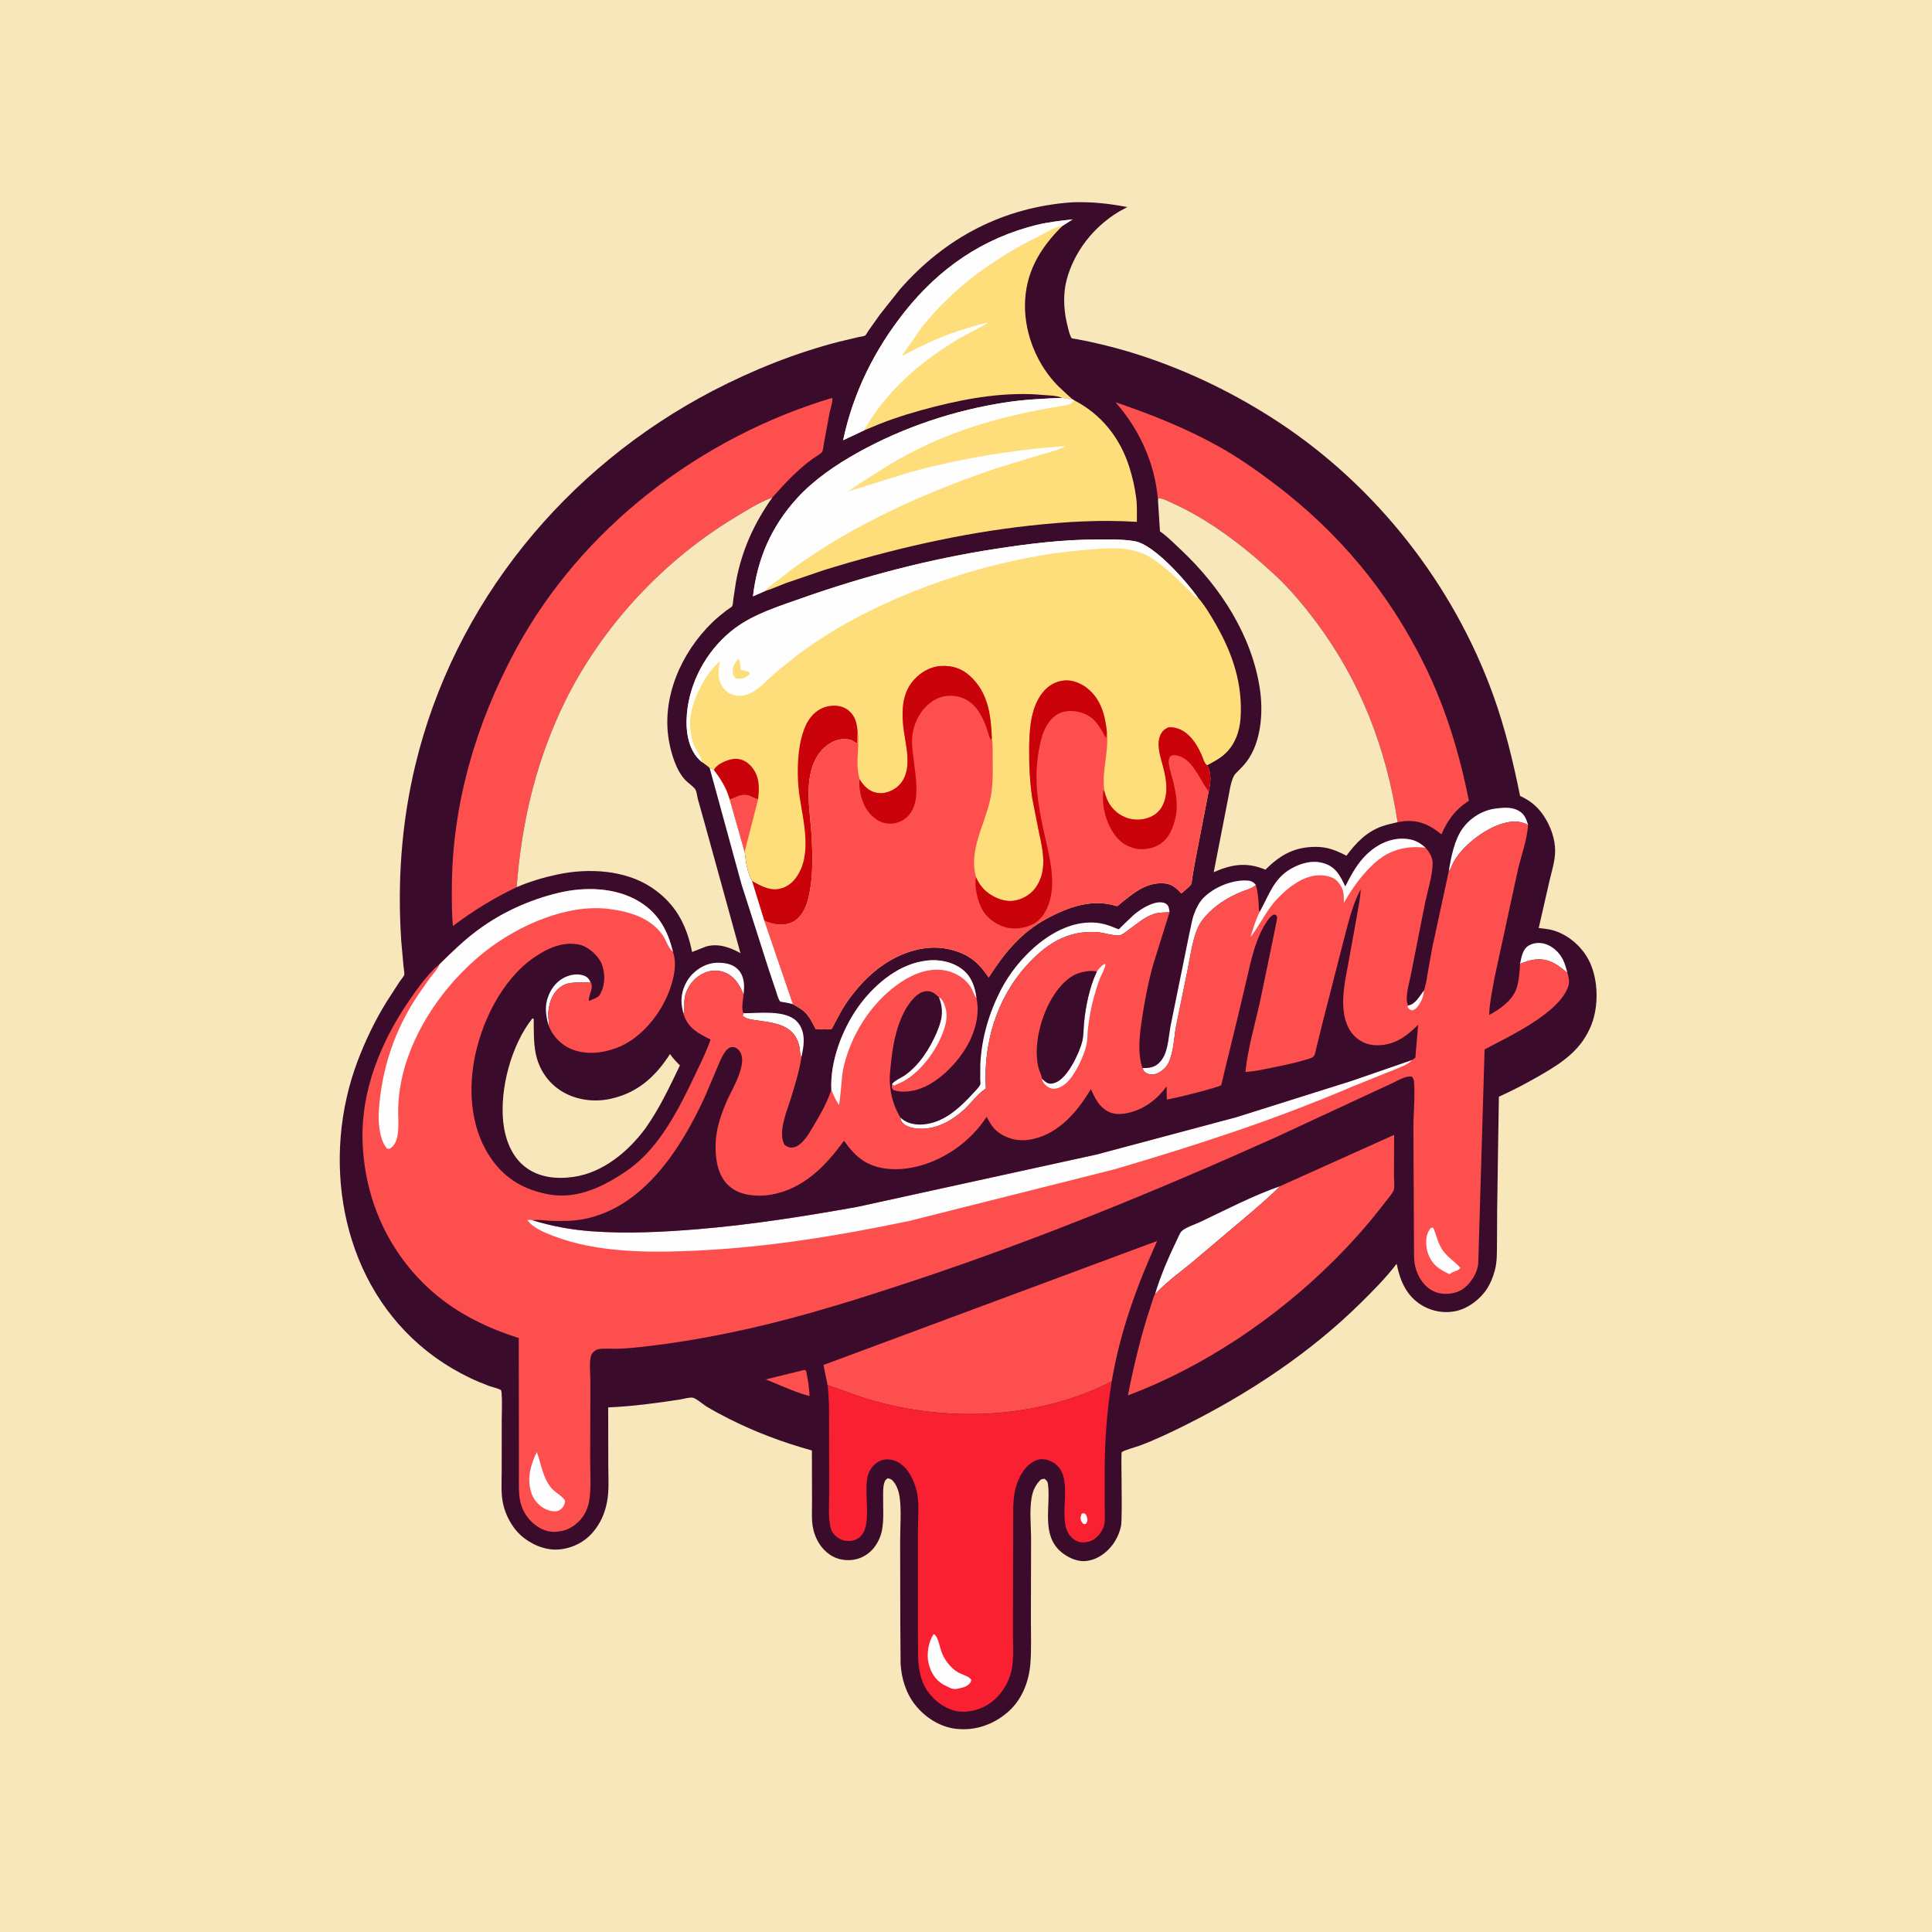<svg version="1.1" xmlns="http://www.w3.org/2000/svg" style="display: block;" viewBox="0 0 2048 2048" width="1024" height="1024">
<path transform="translate(0,0)" fill="rgb(247,231,186)" d="M -0 -0 L 2048 0 L 2048 2048 L -0 2048 L -0 -0 z"/>
<path transform="translate(0,0)" fill="rgb(58,11,43)" d="M 1136.91 214.424 C 1157.01 213.757 1175.36 215.717 1195.05 219.51 L 1186.5 224.109 C 1159.46 240.197 1138.66 266.477 1130.63 296.869 C 1127.06 310.408 1127.47 326.316 1130.37 339.981 C 1131.05 343.205 1134 356.846 1136.13 358.551 C 1136.49 358.835 1139.71 359.215 1140.22 359.312 L 1154.58 362.124 C 1172.87 366.079 1190.99 370.848 1208.78 376.653 C 1260.72 393.6 1310.42 417.847 1356 447.93 C 1459.46 516.219 1540.51 619.806 1582.64 736.247 C 1595.4 771.515 1603.92 807.052 1611.35 843.739 C 1622 848.55 1630.08 855.216 1636.55 864.99 C 1643.65 875.735 1648.6 889.219 1648.51 902.205 C 1648.45 912.584 1644.96 923.416 1642.59 933.456 L 1631.1 983.744 C 1636.72 984.427 1642.54 984.859 1647.94 986.663 C 1664.3 992.126 1678.32 1004.9 1685.5 1020.57 C 1694.2 1039.56 1694.69 1066.41 1687.09 1085.96 C 1676.86 1112.31 1656.88 1125.92 1633.37 1139.5 C 1618.74 1147.95 1604.31 1155.6 1588.89 1162.53 L 1588 1216.93 L 1587.03 1284.5 L 1586.85 1319.76 C 1586.78 1328.59 1586.96 1337.74 1584.65 1346.34 L 1584.18 1348 C 1582.49 1354.04 1580.14 1359.95 1576.82 1365.29 C 1569.7 1376.74 1556.41 1387.09 1543.04 1389.85 C 1529.73 1392.6 1515.73 1389.64 1504.55 1381.92 C 1489.97 1371.87 1483.81 1356.34 1480.51 1339.64 C 1468.79 1354.93 1455.25 1368.57 1441.52 1382.05 C 1387.84 1434.78 1323.36 1477.36 1256.22 1510.85 C 1240.63 1518.63 1224.61 1526.25 1208.31 1532.38 C 1205.42 1533.46 1190.5 1537.63 1189.09 1539.39 C 1187.95 1540.83 1190.13 1608.03 1188.33 1617.46 C 1186.9 1624.93 1183.31 1632.53 1178.6 1638.5 C 1171.57 1647.41 1161.53 1654.05 1149.94 1654.82 C 1141.08 1655.42 1131.06 1650.51 1124.54 1644.87 C 1103.75 1626.9 1113.72 1597.52 1111 1574 C 1110.59 1570.46 1109.84 1569.56 1107.04 1567.5 L 1103.5 1568.25 C 1097.96 1573.52 1095.15 1579.37 1093.69 1586.87 C 1091.08 1600.35 1092.98 1617.74 1092.98 1631.57 L 1092.8 1716.97 C 1092.75 1732.3 1093.46 1748.05 1092.26 1763.32 C 1090.71 1783 1083.1 1802.37 1067.79 1815.37 C 1052.67 1828.21 1033.92 1834.76 1014 1832.67 C 996.825 1830.88 981.075 1820.9 970.407 1807.6 C 960.307 1795 955.543 1779.17 954.664 1763.31 L 954.35 1717.9 L 954.188 1633.09 C 954.151 1618.3 955.707 1601.26 953.62 1586.71 C 952.861 1581.42 950.847 1575.22 947.5 1570.98 C 945.444 1568.37 944.173 1567.56 941 1567.06 C 939.306 1568.32 938.455 1568.79 937.695 1570.85 C 935.849 1575.85 936.204 1581.97 936.158 1587.23 C 936.06 1598.52 937.056 1610.95 934.966 1622 C 933.6 1629.22 930.069 1636.63 925.192 1642.15 C 918.895 1649.27 909.974 1653.54 900.5 1653.8 C 889.839 1654.09 881.039 1650.54 873.614 1642.89 C 867.675 1636.78 863.684 1628.58 861.925 1620.28 C 860.012 1611.25 860.844 1600.72 860.774 1591.49 L 860.645 1537.58 C 830.193 1529.07 800.449 1518.08 772.25 1503.7 C 764.252 1499.63 756.142 1495.4 748.5 1490.69 C 745.166 1488.63 737.82 1482.16 734.151 1481.57 C 731.016 1481.06 724.004 1483.05 720.736 1483.55 C 695.19 1487.45 670.562 1490.8 644.697 1491.9 L 644.819 1553.61 C 644.842 1566.41 645.893 1579.99 643.389 1592.57 C 641.064 1604.25 636.782 1614.11 629.277 1623.31 C 619.984 1634.7 606.204 1641.62 591.5 1642.56 C 577.215 1643.48 561.998 1636.64 551.719 1627.19 C 542.687 1618.88 536.025 1606.28 533.344 1594.38 C 530.867 1583.38 531.808 1571.27 531.809 1560.03 L 531.857 1505.9 C 531.861 1496.27 532.481 1486.15 531.695 1476.58 C 531.678 1476.37 531.347 1473.85 531.194 1473.72 C 528.953 1471.89 521.357 1470.26 518.331 1469.14 C 491.336 1459.17 466.065 1444.25 444.354 1425.35 C 360.007 1351.95 340.631 1226.88 379.013 1125 C 387.288 1103.04 397.627 1081.55 410.01 1061.61 L 423.944 1040.1 C 424.892 1038.7 428.19 1034.9 428.506 1033.4 C 428.946 1031.32 427.932 1026.56 427.734 1024.21 L 425.347 997.551 C 421.159 935.179 425.531 872.872 440.048 812 C 481.183 639.513 599.428 495.559 755.798 414.171 C 798.044 392.183 843.834 373.885 890 362.076 L 910.25 357.277 C 911.94 356.892 915.766 356.58 917 355.747 C 918.034 355.049 919.604 351.999 920.398 350.859 L 932.799 333.373 L 953.926 306.74 C 1002.04 251.704 1064.01 219.417 1136.91 214.424 z"/>
<path transform="translate(0,0)" fill="rgb(254,254,254)" d="M 581.632 1087.28 C 579.048 1078.61 577.456 1069.24 579.845 1060.28 C 582.415 1050.64 588.133 1041.79 597.03 1036.86 C 603.319 1033.37 611.452 1031.67 618.436 1034 C 622.274 1035.27 624.277 1037.48 625.981 1041.02 L 624.864 1041.17 C 611.097 1042.45 599.674 1038.47 589.147 1051.04 C 582.972 1058.42 580.396 1070.19 581.349 1079.66 L 581.733 1082.71 C 581.929 1084.29 581.839 1085.7 581.632 1087.28 z"/>
<path transform="translate(0,0)" fill="rgb(253,79,78)" d="M 851.188 1452.5 C 853.569 1452.15 852.469 1451.93 854.5 1453.11 C 856.433 1462.11 857.694 1470.6 858.21 1479.81 C 848.111 1477.37 838.821 1473.48 829.248 1469.52 L 811.772 1462.2 L 851.188 1452.5 z"/>
<path transform="translate(0,0)" fill="rgb(254,254,254)" d="M 724.388 1073.88 C 723.103 1069.4 722.184 1064.06 722.388 1059.38 C 722.846 1048.89 727.776 1037.92 735.703 1030.91 C 743.619 1023.9 752.769 1019.96 763.468 1020.58 C 771.242 1021.03 778.347 1022.71 783.5 1029.03 C 789.418 1036.3 789.204 1045.57 788.216 1054.31 C 784.189 1044.44 779.315 1035.65 769 1031.17 C 762.065 1028.16 754.501 1028.2 747.5 1030.98 C 738.224 1034.67 731.092 1042.32 727.479 1051.61 C 724.485 1059.31 725.528 1066.01 725.393 1073.93 L 724.388 1073.88 z"/>
<path transform="translate(0,0)" fill="rgb(254,254,254)" d="M 1611.3 1021.78 C 1612.83 1014.73 1613.74 1006.36 1620.55 1002.32 C 1625.77 999.228 1632.27 998.865 1637.98 1000.63 C 1646.02 1003.12 1652.98 1009.65 1656.71 1017.1 C 1658.95 1021.59 1660.23 1026.4 1661.53 1031.22 C 1655.53 1026.57 1650.68 1022.17 1643.47 1019.28 C 1632.32 1014.8 1621.97 1017.26 1611.3 1021.78 z"/>
<path transform="translate(0,0)" fill="rgb(254,254,254)" d="M 787.997 1074.06 C 804.277 1074.16 831.874 1070.19 844.265 1082.33 C 850.174 1088.12 852.092 1095.83 851.969 1103.95 C 851.882 1109.67 850.678 1115.28 849.491 1120.86 C 847.807 1117.59 848.091 1113.59 847.5 1109.97 C 846.827 1105.85 845.194 1102.02 842.969 1098.5 C 834.455 1085.02 816.147 1083.69 801.807 1081.56 C 797.008 1080.85 790.874 1080.29 787.309 1076.74 L 787.997 1074.06 z"/>
<path transform="translate(0,0)" fill="rgb(254,254,254)" d="M 1535.72 923.812 C 1538.09 909.039 1541.62 890.338 1550.5 878.093 C 1558.62 866.898 1571.39 858.96 1585.13 857.129 L 1587 856.899 C 1594.37 855.941 1602.75 855.484 1609.5 859.228 C 1616.15 862.918 1617.63 867.617 1619.84 874.391 C 1610.3 869.411 1601.12 870.336 1591.16 873.5 C 1572.79 879.341 1549.4 897.271 1540.5 914.552 L 1538.28 919.505 C 1537.57 921.153 1536.79 922.385 1535.72 923.812 z"/>
<path transform="translate(0,0)" fill="rgb(254,254,254)" d="M 1211.1 1132.17 L 1215.34 1132.14 C 1223.77 1131.81 1229.31 1127.81 1233.39 1120.49 C 1238.32 1111.68 1239.06 1096.97 1240.96 1087 L 1260.73 989.782 C 1262.44 982.857 1263.37 975.144 1265.88 968.5 C 1268.18 962.427 1271.26 956.214 1275.87 951.592 C 1286.92 940.52 1305.44 932.832 1321.04 933.338 C 1325.82 933.492 1328 934.446 1331.26 937.941 L 1330.48 938.817 C 1327.21 941.773 1320.07 943.679 1315.83 945.413 C 1300.99 951.485 1286.97 960.363 1276.58 972.761 C 1273.45 976.497 1270.98 980.3 1269.15 984.845 C 1263.7 998.376 1261.75 1014.32 1258.8 1028.57 L 1246.48 1088.74 C 1244.34 1100.65 1243.75 1122.47 1235.37 1131.5 C 1231.16 1136.03 1225.45 1139.83 1219 1138.9 C 1216.32 1138.52 1212.92 1136.6 1211.75 1134.02 L 1211.1 1132.17 z"/>
<path transform="translate(0,0)" fill="rgb(254,254,254)" d="M 954.345 1184.61 C 955.944 1186 957.446 1187.25 959.304 1188.29 C 968.704 1193.52 980.267 1192.81 990.27 1189.62 C 1006.77 1184.35 1019.71 1171.8 1031.2 1159.35 C 1033.22 1157.17 1038.16 1152.29 1039.16 1149.56 C 1039.57 1148.43 1039.09 1145.31 1039.07 1143.87 L 1039.21 1127.53 C 1040.65 1100.12 1048.35 1073.99 1060.8 1049.6 C 1078.54 1014.84 1119.69 974.208 1162.16 978.151 C 1167.7 978.665 1172.68 980.055 1177.87 981.962 C 1178.82 982.311 1185.41 985.168 1185.93 985.019 C 1186.53 984.847 1188.26 982.761 1188.85 982.19 L 1201.05 970.5 C 1207.35 964.999 1215.5 959.785 1223.5 957.412 C 1227.27 956.293 1233.18 955.71 1236.5 958.384 C 1239.27 960.611 1239.19 963.683 1239.77 966.902 C 1234.35 967.258 1227.97 967.198 1222.8 968.943 C 1213.19 972.188 1204.89 979.575 1196.78 985.392 C 1194.28 987.187 1189.64 991.185 1186.62 991.502 C 1180.26 992.169 1170.13 988.68 1163.42 988.163 C 1131.28 985.684 1107.85 1001.41 1087.28 1024.5 C 1055.97 1059.63 1042.16 1107.29 1045.09 1153.86 L 1044.05 1154.55 C 1036.56 1159.67 1031.19 1167.14 1024.81 1173.5 C 1010.53 1187.72 990.862 1199.11 969.942 1196.05 C 964.896 1195.31 958.817 1193.41 955.786 1188.98 C 954.846 1187.61 954.596 1186.21 954.345 1184.61 z"/>
<path transform="translate(0,0)" fill="rgb(254,254,254)" d="M 752.296 814.175 C 754.318 814.626 755.12 814.687 756.728 816.072 C 764.539 826.328 770.052 835.045 773.642 847.603 L 789.354 903.007 C 790.896 913.833 791.706 924.281 797.338 933.909 L 810.287 975.929 L 840.616 1064.53 C 836.185 1063.19 831.544 1062.54 826.994 1061.72 C 824.689 1058.39 823.653 1053.76 822.351 1049.93 L 814.994 1028.01 L 785.995 937.286 L 752.296 814.175 z"/>
<path transform="translate(0,0)" fill="rgb(254,254,254)" d="M 1356.76 1257.47 C 1347.79 1266.89 1337.52 1275.37 1327.77 1283.99 L 1262.46 1339.16 C 1250.89 1348.71 1237.87 1357.98 1227.5 1368.77 L 1224.41 1371.89 C 1230.34 1351.65 1239.09 1332.06 1248.19 1313.06 C 1249.24 1310.86 1250.85 1306.82 1252.52 1305.17 C 1256.65 1301.09 1267.19 1297.77 1272.54 1295.22 C 1299.9 1282.21 1328.22 1267.48 1356.76 1257.47 z"/>
<path transform="translate(0,0)" fill="rgb(247,231,186)" d="M 564.379 1079.5 L 565.769 1080.05 C 565.875 1092.01 565.51 1105.35 567.943 1117.06 C 571.276 1133.11 580.413 1147.06 594.217 1156.01 C 609.538 1165.95 629.144 1168.7 646.911 1164.85 C 675.675 1158.61 694.61 1141.58 710.21 1117.33 C 713.342 1121.82 716.903 1125.52 720.74 1129.4 C 709.585 1152.54 698.955 1175.33 683.984 1196.38 C 665.732 1220.95 639.005 1243.16 607.841 1247.58 C 589.945 1250.13 571.002 1248.28 556.366 1236.74 C 542.012 1225.43 535.354 1207.17 533.46 1189.48 C 529.65 1153.91 542.1 1107.52 564.379 1079.5 z"/>
<path transform="translate(0,0)" fill="rgb(254,222,123)" d="M 915.75 456.316 L 893.751 466.663 C 904.441 416.251 926.843 371.08 958.833 330.698 C 995.441 284.487 1041.76 252.456 1099.16 238.378 C 1111.49 235.354 1124.45 234.009 1137.05 232.519 L 1126.2 239.486 C 1102.25 263.152 1086.7 289.259 1086.51 323.755 C 1086.33 355.143 1099.98 387.666 1122.18 409.761 L 1136.74 423.247 C 1132.95 423.178 1129.5 422.504 1125.79 421.735 C 1119.62 419.073 1112.01 419.262 1105.37 418.653 C 1067.45 415.171 1027.96 421.604 991.288 430.931 C 971.428 435.981 951.454 441.852 932.397 449.426 L 915.75 456.316 z"/>
<path transform="translate(0,0)" fill="rgb(254,254,254)" d="M 915.75 456.316 L 893.751 466.663 C 904.441 416.251 926.843 371.08 958.833 330.698 C 995.441 284.487 1041.76 252.456 1099.16 238.378 C 1111.49 235.354 1124.45 234.009 1137.05 232.519 L 1126.2 239.486 C 1117.72 240.422 1108.63 246.733 1100.92 250.551 C 1053.14 274.237 1010.62 304.877 977.205 346.812 L 955.846 377.503 C 979.769 365.014 1001.79 354.403 1027.93 347.088 C 1034.3 345.305 1040.84 342.91 1047.43 342.236 L 1017.49 358.423 C 975.98 383.021 939.817 414.038 915.75 456.316 z"/>
<path transform="translate(0,0)" fill="rgb(253,79,78)" d="M 1356.76 1257.47 L 1477.84 1203.01 L 1477.68 1246.43 C 1477.66 1250.59 1478.52 1257.13 1477.58 1260.96 C 1476.67 1264.67 1471.01 1270.86 1468.58 1274.06 C 1451.62 1296.39 1433.21 1317.11 1413.32 1336.9 C 1352.74 1397.18 1275.66 1449.23 1195.62 1479.18 C 1202.07 1446.52 1209.67 1414.96 1220.19 1383.32 C 1220.74 1381.67 1223.39 1372.59 1224.41 1371.89 L 1227.5 1368.77 C 1237.87 1357.98 1250.89 1348.71 1262.46 1339.16 L 1327.77 1283.99 C 1337.52 1275.37 1347.79 1266.89 1356.76 1257.47 z"/>
<path transform="translate(0,0)" fill="rgb(253,79,78)" d="M 877.242 1468.2 L 872.923 1446.93 L 1226.64 1315.46 C 1204.93 1363.4 1187.2 1412.27 1178.46 1464.35 C 1097.72 1505.7 997.981 1508.45 912.587 1480.84 L 877.242 1468.2 z"/>
<path transform="translate(0,0)" fill="rgb(253,79,78)" d="M 1227.53 530.73 L 1227.39 528.954 C 1224 490.364 1207.83 455.398 1182.55 426.393 C 1220.1 439.212 1257 453.858 1291.75 473.189 C 1312.28 484.613 1331.61 498.208 1350.35 512.343 C 1419.04 564.151 1472.12 627.725 1510.12 705.062 C 1532.74 751.087 1547.1 798.762 1557.12 848.856 L 1555.94 849.6 C 1542.64 858.194 1534.19 870.128 1527.95 884.47 C 1515.97 874.572 1504.26 869.009 1488.25 870.48 L 1481.51 871.539 C 1469.62 793.655 1442.32 722.216 1394.88 659 C 1381.78 641.548 1367.79 624.68 1351.79 609.796 C 1319.94 580.155 1282.45 551.054 1242.62 533.31 C 1238.48 531.466 1232.6 528.021 1228.03 528.18 L 1227.53 530.73 z"/>
<path transform="translate(0,0)" fill="rgb(247,231,186)" d="M 1227.53 530.73 L 1228.03 528.18 C 1232.6 528.021 1238.48 531.466 1242.62 533.31 C 1282.45 551.054 1319.94 580.155 1351.79 609.796 C 1367.79 624.68 1381.78 641.548 1394.88 659 C 1442.32 722.216 1469.62 793.655 1481.51 871.539 C 1475.86 872.908 1469.95 874.114 1464.5 876.111 C 1448.18 882.085 1437.42 893.508 1427.26 907.111 C 1416.85 901.621 1407.23 897.741 1395.21 897.716 C 1372.23 897.669 1357.26 906.106 1341.44 921.888 L 1340.31 921.436 C 1320.73 913.627 1305.44 916.391 1286.62 924.491 L 1301.83 846.441 C 1303.53 839.034 1304.73 824.941 1310.27 819.496 C 1314.27 815.554 1318.27 811.642 1321.64 807.124 C 1336.98 786.566 1339.2 755 1335.55 730.494 C 1327.09 673.73 1293.88 622.521 1252.71 583.644 C 1245.58 576.911 1238.38 569.593 1230.47 563.817 L 1229.62 563.212 L 1227.53 530.73 z"/>
<path transform="translate(0,0)" fill="rgb(254,222,123)" d="M 810.74 626.641 L 798.174 632.089 C 802.931 591.979 817.677 558.059 844.954 528.123 C 862.786 508.552 885.865 492.864 908.892 480.001 C 957.779 452.692 1012.13 434.662 1067.5 426.332 C 1086.84 423.423 1106.28 422.606 1125.79 421.735 C 1129.5 422.504 1132.95 423.178 1136.74 423.247 L 1138.49 424.226 C 1167.3 439.027 1187.05 463.874 1196.93 494.5 C 1200.47 505.497 1202.91 516.308 1204.41 527.751 C 1205.5 536.112 1205.13 544.782 1205.12 553.206 C 1166.67 550.749 1129.65 553.016 1091.46 557.203 C 1017.46 565.313 943.902 582.51 872.847 604.522 L 833.033 618.117 C 825.616 620.91 818.314 624.31 810.74 626.641 z"/>
<path transform="translate(0,0)" fill="rgb(254,254,254)" d="M 810.74 626.641 L 798.174 632.089 C 802.931 591.979 817.677 558.059 844.954 528.123 C 862.786 508.552 885.865 492.864 908.892 480.001 C 957.779 452.692 1012.13 434.662 1067.5 426.332 C 1086.84 423.423 1106.28 422.606 1125.79 421.735 C 1129.5 422.504 1132.95 423.178 1136.74 423.247 L 1138.49 424.226 L 1136.15 427.04 C 1134.54 428.985 1129.48 429.646 1126.93 430.059 C 1069.71 439.329 1015.74 453.42 964.142 480.593 C 941.446 492.546 920.108 506.801 898.797 521.018 L 964.399 500.662 C 1018.43 485.892 1073.75 476.811 1129.59 472.789 C 1122.11 477.347 1111.72 479.408 1103.32 481.937 L 1054.96 496.806 C 978.764 522.7 905.577 555.573 840.171 602.896 L 820.333 618.292 C 817.039 620.994 813.3 623.187 810.74 626.641 z"/>
<path transform="translate(0,0)" fill="rgb(253,79,78)" d="M 547.666 940.445 C 523.416 952.029 501.555 965.447 480.064 981.595 C 478.824 968.447 478.945 955.216 478.966 942.024 C 479.109 853.082 504.509 766.965 546.528 689.024 C 616.222 559.75 742.299 463.683 882.179 421.751 L 882.368 423.256 C 882.358 427.396 880.349 433.009 879.5 437.148 L 873.642 468.36 C 873.237 470.442 872.583 477.566 871.491 479.062 C 869.868 481.286 863.947 484.519 861.407 486.377 C 844.958 498.408 832.291 512.135 818.767 527.257 C 804.534 532.522 790.178 541.714 777.155 549.636 C 698.834 597.281 632.065 670.895 593.799 754.38 C 566.369 814.225 552.703 875.014 547.666 940.445 z"/>
<path transform="translate(0,0)" fill="rgb(249,32,50)" d="M 877.242 1468.2 L 912.587 1480.84 C 997.981 1508.45 1097.72 1505.7 1178.46 1464.35 C 1173.4 1495.41 1171.14 1526.05 1171.02 1557.52 L 1170.99 1595.53 C 1171.01 1601.88 1171.68 1609.25 1170.62 1615.49 C 1169.56 1621.77 1164.92 1628.03 1159.79 1631.62 C 1155.62 1634.54 1148.95 1635.78 1144.03 1634.47 C 1138.42 1632.98 1134.12 1628.83 1131.66 1623.68 C 1121.32 1602.05 1141.49 1559.44 1112 1548.19 C 1107.44 1546.45 1102.02 1546.27 1097.54 1548.31 C 1087.44 1552.91 1081.46 1562.89 1077.96 1573 C 1073.78 1585.12 1074.02 1597.43 1073.98 1610.05 L 1073.91 1648.12 L 1073.75 1730.73 C 1073.69 1744.25 1075.22 1761.17 1071.35 1774.18 C 1066.87 1789.23 1056.71 1802.73 1042.36 1809.61 C 1032.03 1814.56 1018.69 1816.32 1007.85 1812.13 C 994.734 1807.05 983.25 1796.12 978.072 1783 C 972.771 1769.56 973.138 1756.47 973.093 1742.32 L 973.049 1701.02 L 973.072 1620.82 C 973.072 1607.56 974.915 1591.64 971.319 1578.97 C 968.163 1567.85 962.847 1556.48 952.5 1550.29 C 947.364 1547.23 940.586 1546.04 934.824 1547.87 C 928.744 1549.79 924.223 1554.61 921.434 1560.2 C 912.387 1578.35 929.306 1623.92 906.295 1632.39 C 901.33 1634.21 895.196 1633.82 890.489 1631.43 C 886.031 1629.17 882.199 1625.11 880.68 1620.3 L 879.886 1616.5 L 879.657 1615.2 C 877.862 1603.89 879.086 1590.88 879.053 1579.41 L 878.874 1515.67 C 878.82 1499.82 879.21 1483.96 877.242 1468.2 z"/>
<path transform="translate(0,0)" fill="rgb(254,254,254)" d="M 1146.64 1604.5 L 1148.99 1604.05 C 1151.11 1605.18 1151.38 1605.55 1152.15 1608 C 1153.23 1611.47 1152.87 1612.5 1151.01 1615.5 L 1148.64 1615.56 C 1147.73 1614.67 1147.18 1614.24 1146.5 1613.06 C 1144.66 1609.88 1145.57 1607.6 1146.64 1604.5 z"/>
<path transform="translate(0,0)" fill="rgb(254,254,254)" d="M 989.457 1732.5 L 990.489 1732.43 C 994.518 1736.08 995.734 1743.83 997.327 1748.91 C 998.802 1753.62 1001.03 1758.04 1003.95 1762.02 C 1007.15 1766.38 1011.53 1770.61 1016.33 1773.15 C 1020.68 1775.46 1026.25 1776.56 1029.5 1780.39 L 1029.11 1783 C 1027.24 1785.85 1025.55 1786.76 1022.52 1788.23 C 1017.88 1789.5 1012.44 1791.6 1007.81 1789.56 L 1006.5 1788.93 L 1000.02 1785.77 C 991.233 1780.57 986.396 1772.38 984.209 1762.6 C 982.103 1753.19 984.224 1740.62 989.457 1732.5 z"/>
<path transform="translate(0,0)" fill="rgb(247,231,186)" d="M 547.666 940.445 C 552.703 875.014 566.369 814.225 593.799 754.38 C 632.065 670.895 698.834 597.281 777.155 549.636 C 790.178 541.714 804.534 532.522 818.767 527.257 C 799.364 554.783 786.433 583.102 780.238 616.292 L 777.363 635.136 C 777.115 636.953 777.014 640.862 776.215 642.443 C 775.697 643.467 771.202 646.217 770.121 647.049 C 764.87 651.096 759.691 655.288 754.935 659.915 C 722.359 691.601 701.014 739.228 709.086 785.193 C 711.496 798.914 716.782 816.84 726.694 827.154 C 729.289 829.854 735.812 834.266 737.349 837.226 C 738.577 839.591 739.038 844.319 739.753 847 L 748.221 877.273 L 784.909 1010.36 C 773.833 1004.16 761.278 999.74 748.5 1003.33 L 733.625 1009.15 C 727.855 980.158 715.907 957.601 690.742 940.825 C 662.511 922.006 623.685 920.084 591.399 926.887 C 576.623 930.001 561.511 934.411 547.666 940.445 z"/>
<path transform="translate(0,0)" fill="rgb(254,222,123)" d="M 743.867 807.688 C 741.958 806.13 740.156 804.309 738.604 802.395 C 727.383 788.554 726.484 767.754 728.813 750.816 C 733.389 717.541 752.226 685.877 779.185 665.869 C 799.653 650.678 825.952 642.554 849.747 634.149 C 916.816 610.459 985.643 592.557 1056 581.714 C 1091.04 576.313 1126.61 571.979 1162.1 571.899 C 1175.28 571.869 1189.86 571.434 1202.88 573.707 C 1223.62 577.33 1257.58 616.194 1269.93 633.534 C 1277.31 641.959 1283.67 652.762 1289.21 662.483 C 1306.77 693.306 1317.45 725.408 1315.05 761.177 C 1314.05 776.025 1308.73 790.435 1297.22 800.263 C 1291.92 804.788 1285.63 808.04 1279.51 811.287 C 1284.53 819.805 1283.32 829.677 1281.23 838.892 L 1266.38 915.694 L 1263.74 931.288 C 1263.54 932.541 1263.39 936.191 1262.8 937.201 C 1261.18 939.99 1254.78 944.733 1252.25 947.111 C 1246.04 940.357 1241.46 936.464 1231.78 936.262 C 1213.64 935.885 1200.13 947.828 1186.94 958.464 C 1185.78 959.401 1184.8 960.865 1183.34 960.402 C 1158.16 952.423 1133.04 961.291 1110.72 973.163 C 1082.47 988.194 1065.08 1009.74 1047.97 1036.17 C 1036.64 1018.92 1025.01 1010.29 1004.62 1005.96 C 981.517 1001.06 956.794 1009.15 937.606 1021.89 C 921.94 1032.28 908.942 1046.36 898.171 1061.66 C 893.529 1068.26 889.782 1075.37 885.98 1082.46 C 885.521 1083.32 881.945 1090.52 881.478 1090.75 C 879.026 1091.91 867.881 1090.71 864.55 1090.7 C 861.16 1083.88 857.84 1076.98 851.996 1071.88 C 848.559 1068.87 844.441 1066.95 840.616 1064.53 L 810.287 975.929 L 797.338 933.909 C 791.706 924.281 790.896 913.833 789.354 903.007 L 773.642 847.603 C 770.052 835.045 764.539 826.328 756.728 816.072 C 755.12 814.687 754.318 814.626 752.296 814.175 C 749.961 811.749 746.595 809.711 743.867 807.688 z"/>
<path transform="translate(0,0)" fill="rgb(253,79,78)" d="M 773.642 847.603 L 781.392 844.425 C 786.978 842.298 791.101 841.912 796.584 844.479 C 798.482 845.368 800.202 846.308 802.259 846.78 L 803.655 847.074 L 789.354 903.007 L 773.642 847.603 z"/>
<path transform="translate(0,0)" fill="rgb(202,3,10)" d="M 756.728 816.072 C 759.512 810.738 767.109 807.232 772.731 805.514 C 778.7 803.69 784.903 803.976 790.326 807.262 C 797.207 811.431 802.179 819.398 803.629 827.219 C 804.889 834.012 804.469 840.3 803.655 847.074 L 802.259 846.78 C 800.202 846.308 798.482 845.368 796.584 844.479 C 791.101 841.912 786.978 842.298 781.392 844.425 L 773.642 847.603 C 770.052 835.045 764.539 826.328 756.728 816.072 z"/>
<path transform="translate(0,0)" fill="rgb(202,3,10)" d="M 797.338 933.909 C 804.732 938.204 814.464 943.499 823.322 942.601 C 831.91 941.731 838.59 937.358 843.68 930.5 C 861.297 906.762 851.566 870.795 847.563 844.262 C 844.112 821.392 844.093 779.707 859.291 760.437 C 864.929 753.288 872.537 748.81 881.656 748.112 C 888.112 747.619 894.941 749.044 899.899 753.386 C 906.928 759.543 908.404 766.961 909.144 775.843 L 908.71 787.5 C 906.321 787.5 907.574 787.848 905.579 786.346 C 901.367 783.176 894.7 782.983 889.716 784.006 C 880.211 785.958 871.827 792.914 866.699 801.015 C 850.927 825.932 859.126 860.679 860.497 888.406 C 861.431 907.298 861.781 927.368 858.23 946 L 857.892 947.841 C 856.002 957.788 851.822 969.482 843.283 975.565 C 836.942 980.083 829.028 981.075 821.497 979.63 C 817.77 978.915 813.648 977.741 810.287 975.929 L 797.338 933.909 z"/>
<path transform="translate(0,0)" fill="rgb(254,254,254)" d="M 743.867 807.688 C 741.958 806.13 740.156 804.309 738.604 802.395 C 727.383 788.554 726.484 767.754 728.813 750.816 C 733.389 717.541 752.226 685.877 779.185 665.869 C 799.653 650.678 825.952 642.554 849.747 634.149 C 916.816 610.459 985.643 592.557 1056 581.714 C 1091.04 576.313 1126.61 571.979 1162.1 571.899 C 1175.28 571.869 1189.86 571.434 1202.88 573.707 C 1223.62 577.33 1257.58 616.194 1269.93 633.534 L 1268.79 633.282 C 1266.2 632.333 1264.06 629.537 1262.13 627.589 L 1249.06 614.686 C 1238.81 605.299 1227.97 595.123 1215.6 588.668 C 1196.27 578.584 1173.33 581.042 1152.39 582.726 C 1096.25 587.239 1040.56 600.397 987.701 619.625 C 936.926 638.094 888.301 662.021 844.967 694.581 L 820.707 714.215 C 813.273 720.86 806.472 728.79 797.656 733.666 C 790.473 737.64 783.417 738.923 775.562 736.022 L 774.174 735.45 C 768.747 732.933 764.46 726.834 762.693 721.232 C 760.858 715.411 762.07 706.96 763.301 701.076 C 748.455 712.495 734.511 740.578 732.147 758.4 C 730.765 768.821 731.751 779.649 735.5 789.511 C 737.556 794.92 744.113 802.602 743.867 807.688 z"/>
<path transform="translate(0,0)" fill="rgb(254,222,123)" d="M 782.482 698.5 L 783.134 698.883 C 784.778 701.986 784.785 706.467 785.2 709.935 C 788.509 710.757 791.793 711.402 794.813 713.043 L 794.72 714.721 L 789.306 718.605 C 785.481 719.579 783.303 720.09 779.5 718.848 C 777.962 717.081 777.079 715.888 776.789 713.5 C 775.991 706.933 778.793 703.487 782.482 698.5 z"/>
<path transform="translate(0,0)" fill="rgb(253,79,78)" d="M 911.161 825.996 C 912.991 829.064 915.001 831.69 917.568 834.199 C 922.091 838.619 928.112 841.058 934.469 840.795 C 942.076 840.481 950.073 836.257 954.827 830.354 C 968.234 813.709 959.231 788.058 957.406 769 C 955.799 752.209 956.648 734.831 968.175 721.393 C 975.586 712.754 986.271 706.56 997.796 705.989 C 1009.53 705.408 1019.41 708.576 1028.19 716.579 C 1047.44 734.107 1050.38 757.681 1051.37 782.211 C 1052.63 789.433 1052.22 797.123 1052.3 804.463 C 1052.46 819.14 1052.72 833.539 1049.55 847.962 C 1043.58 875.069 1026.7 901.498 1034.61 929.874 C 1037.1 935.556 1040.72 940.95 1045.5 944.964 C 1053.27 951.491 1064.2 956.221 1074.5 954.837 C 1083.44 953.636 1092.36 948.441 1097.67 941.155 C 1110.39 923.673 1105.74 901.982 1101.44 882.653 L 1094.25 846.216 C 1091.72 828.959 1090.87 812.238 1090.97 794.809 C 1091.09 774.734 1092.17 750.878 1105.06 734.395 C 1110.97 726.838 1118.86 722.161 1128.47 721.325 C 1137.08 720.577 1146.44 724.581 1153 729.942 C 1167.26 741.592 1171.62 758.851 1173.35 776.366 C 1175.64 797.264 1167.65 817.129 1170.62 838.272 C 1171.19 841.136 1172.16 843.886 1173.23 846.599 C 1176.76 855.594 1184.01 862.831 1193.01 866.431 C 1201.66 869.894 1211.32 869.736 1219.85 865.87 C 1226.65 862.788 1231.04 857.878 1233.7 850.924 C 1238.69 837.908 1236 824.136 1232.5 811.165 C 1229.89 801.504 1225.9 789.639 1229.83 779.812 C 1231.6 775.368 1234.27 773.054 1238.5 771.04 C 1256.09 769.873 1267.23 785.528 1273.66 800.021 C 1275.26 803.632 1276.37 808.922 1279.51 811.287 C 1284.53 819.805 1283.32 829.677 1281.23 838.892 L 1266.38 915.694 L 1263.74 931.288 C 1263.54 932.541 1263.39 936.191 1262.8 937.201 C 1261.18 939.99 1254.78 944.733 1252.25 947.111 C 1246.04 940.357 1241.46 936.464 1231.78 936.262 C 1213.64 935.885 1200.13 947.828 1186.94 958.464 C 1185.78 959.401 1184.8 960.865 1183.34 960.402 C 1158.16 952.423 1133.04 961.291 1110.72 973.163 C 1082.47 988.194 1065.08 1009.74 1047.97 1036.17 C 1036.64 1018.92 1025.01 1010.29 1004.62 1005.96 C 981.517 1001.06 956.794 1009.15 937.606 1021.89 C 921.94 1032.28 908.942 1046.36 898.171 1061.66 C 893.529 1068.26 889.782 1075.37 885.98 1082.46 C 885.521 1083.32 881.945 1090.52 881.478 1090.75 C 879.026 1091.91 867.881 1090.71 864.55 1090.7 C 861.16 1083.88 857.84 1076.98 851.996 1071.88 C 848.559 1068.87 844.441 1066.95 840.616 1064.53 L 810.287 975.929 C 813.648 977.741 817.77 978.915 821.497 979.63 C 829.028 981.075 836.942 980.083 843.283 975.565 C 851.822 969.482 856.002 957.788 857.892 947.841 L 858.23 946 C 861.781 927.368 861.431 907.298 860.497 888.406 C 859.126 860.679 850.927 825.932 866.699 801.015 C 871.827 792.914 880.211 785.958 889.716 784.006 C 894.7 782.983 901.367 783.176 905.579 786.346 C 907.574 787.848 906.321 787.5 908.71 787.5 L 909.144 775.843 C 911.488 791.581 906.643 807.591 910.577 823.35 L 911.161 825.996 z"/>
<path transform="translate(0,0)" fill="rgb(202,3,10)" d="M 1170.62 838.272 C 1171.19 841.136 1172.16 843.886 1173.23 846.599 C 1176.76 855.594 1184.01 862.831 1193.01 866.431 C 1201.66 869.894 1211.32 869.736 1219.85 865.87 C 1226.65 862.788 1231.04 857.878 1233.7 850.924 C 1238.69 837.908 1236 824.136 1232.5 811.165 C 1229.89 801.504 1225.9 789.639 1229.83 779.812 C 1231.6 775.368 1234.27 773.054 1238.5 771.04 C 1256.09 769.873 1267.23 785.528 1273.66 800.021 C 1275.26 803.632 1276.37 808.922 1279.51 811.287 C 1284.53 819.805 1283.32 829.677 1281.23 838.892 L 1280.01 837.259 C 1271.17 825.278 1263.41 803.025 1246.54 800.682 C 1243.32 800.235 1242.97 800.41 1240.17 802.115 C 1237.92 805.974 1238.94 810.704 1240.02 814.803 C 1244.75 832.723 1250.66 851.47 1245.27 870 C 1242.01 881.212 1238.09 890.157 1227.4 896.11 C 1219.97 900.25 1208.92 901.486 1200.77 898.743 L 1199.5 898.285 L 1198.03 897.781 C 1187.1 893.859 1179.96 884.273 1175.35 874.058 C 1170.6 863.564 1168 849.967 1169.63 838.51 L 1170.62 838.272 z"/>
<path transform="translate(0,0)" fill="rgb(202,3,10)" d="M 911.161 825.996 C 912.991 829.064 915.001 831.69 917.568 834.199 C 922.091 838.619 928.112 841.058 934.469 840.795 C 942.076 840.481 950.073 836.257 954.827 830.354 C 968.234 813.709 959.231 788.058 957.406 769 C 955.799 752.209 956.648 734.831 968.175 721.393 C 975.586 712.754 986.271 706.56 997.796 705.989 C 1009.53 705.408 1019.41 708.576 1028.19 716.579 C 1047.44 734.107 1050.38 757.681 1051.37 782.211 L 1050.47 784.5 C 1048.24 780.969 1047.46 776.431 1046.09 772.488 C 1040.87 757.459 1032.9 742.678 1016.18 738.619 C 1006.56 736.281 997.306 737.601 988.989 742.973 C 977.009 750.71 969.62 764.033 967.353 777.938 C 963.253 803.086 983.772 849.669 959.156 868.06 C 953.351 872.397 945.08 874.153 937.965 872.583 C 929.491 870.712 921.479 863.309 917.431 855.876 C 912.882 847.524 910.05 835.57 911.161 825.996 z"/>
<path transform="translate(0,0)" fill="rgb(202,3,10)" d="M 1034.61 929.874 C 1037.1 935.556 1040.72 940.95 1045.5 944.964 C 1053.27 951.491 1064.2 956.221 1074.5 954.837 C 1083.44 953.636 1092.36 948.441 1097.67 941.155 C 1110.39 923.673 1105.74 901.982 1101.44 882.653 L 1094.25 846.216 C 1091.72 828.959 1090.87 812.238 1090.97 794.809 C 1091.09 774.734 1092.17 750.878 1105.06 734.395 C 1110.97 726.838 1118.86 722.161 1128.47 721.325 C 1137.08 720.577 1146.44 724.581 1153 729.942 C 1167.26 741.592 1171.62 758.851 1173.35 776.366 L 1172.44 782.643 C 1165.68 770.277 1160.54 759.658 1145.92 755.338 C 1138.15 753.042 1129.14 752.855 1121.83 756.709 C 1112.15 761.815 1106.62 773.014 1103.88 783.156 C 1098.97 801.277 1097.63 822.567 1099.61 841.243 C 1100.95 853.935 1103.25 866.505 1105.92 878.978 C 1111.58 905.457 1122.17 938.501 1109.18 964.283 C 1106.15 970.285 1101.75 975.877 1095.81 979.2 C 1087.27 983.967 1074.65 985.783 1065.2 982.769 C 1054.56 979.373 1045.38 972.655 1040.33 962.5 C 1036.21 954.198 1032.5 938.915 1034.61 929.874 z"/>
<path transform="translate(0,0)" fill="rgb(253,79,78)" d="M 1535.72 923.812 C 1536.79 922.385 1537.57 921.153 1538.28 919.505 L 1540.5 914.552 C 1549.4 897.271 1572.79 879.341 1591.16 873.5 C 1601.12 870.336 1610.3 869.411 1619.84 874.391 L 1619.71 876.03 C 1618.38 891.082 1612.82 906.286 1609.27 921 L 1583.93 1037.97 C 1581.82 1050.41 1578.89 1063.22 1578.61 1075.85 C 1589.82 1070.13 1603.18 1060.44 1607.5 1048.02 C 1610.24 1040.18 1610.91 1030.06 1611.3 1021.78 C 1621.97 1017.26 1632.32 1014.8 1643.47 1019.28 C 1650.68 1022.17 1655.53 1026.57 1661.53 1031.22 C 1662.74 1035.04 1663.88 1040.69 1662.71 1044.61 C 1653.97 1073.66 1599.83 1098.5 1573.73 1112.45 L 1567.01 1339 C 1566.34 1348.71 1559.84 1359.22 1552.26 1365.29 C 1545.89 1370.38 1537.17 1372.15 1529.19 1371.37 C 1514.42 1369.92 1504.86 1358.25 1500.77 1344.65 C 1498.59 1337.38 1498.96 1330.46 1498.9 1322.95 L 1498.75 1294.23 L 1498.28 1195.01 C 1498.34 1179.14 1500.12 1162.28 1498.91 1146.56 C 1498.74 1144.33 1498.1 1143.03 1496.71 1141.31 C 1490.46 1140.08 1482.62 1145.07 1477.05 1147.66 L 1351.23 1206.08 C 1227.42 1261.67 1101.07 1313.54 972.27 1356.38 C 913.588 1375.9 854.39 1394.73 794.013 1408.36 C 756.247 1416.88 718.044 1423.62 679.554 1427.83 C 671.014 1428.77 662.345 1429.58 653.751 1429.76 C 647.62 1429.9 640.161 1429.09 634.202 1430.22 C 631.204 1430.79 627.516 1434.07 626.573 1437.03 C 624.27 1444.25 625.908 1457 625.856 1464.88 L 625.611 1546.88 C 625.586 1561.03 626.891 1576.74 624.622 1590.67 C 623.622 1596.81 621.215 1603.07 617.56 1608.11 C 612.206 1615.5 603.687 1621.64 594.528 1623.11 L 593 1623.33 L 588.58 1623.85 C 578.698 1624.16 570.077 1619.59 563.194 1612.86 C 556.819 1606.63 552.763 1598.61 551.149 1589.84 C 549.728 1582.12 550.044 1573.89 550.042 1566.06 L 550.053 1532.6 L 549.892 1418.32 C 513.706 1406.91 480.312 1390.21 452.518 1363.92 C 408.926 1322.68 385.546 1266.94 384.283 1207.23 C 383.198 1155.94 403.249 1106.02 431.394 1064.1 C 440.268 1050.88 449.546 1037.84 460.8 1026.5 L 465.849 1022.25 C 478.682 1009.59 491.254 997.335 505.728 986.518 C 531.37 967.353 561.057 953.907 592.12 946.441 C 619.94 939.755 652.981 940.539 677.975 955.92 C 698.032 968.263 707.991 986.513 713.323 1008.98 C 718.834 1023.41 712.69 1043.87 706.602 1057.27 C 696.462 1079.58 677.175 1101.99 653.759 1110.79 C 638.128 1116.67 619.937 1118.57 604.359 1111.52 C 594.081 1106.87 585.65 1097.8 581.632 1087.28 C 581.839 1085.7 581.929 1084.29 581.733 1082.71 L 581.349 1079.66 C 580.396 1070.19 582.972 1058.42 589.147 1051.04 C 599.674 1038.47 611.097 1042.45 624.864 1041.17 L 625.981 1041.02 L 626.639 1042.11 C 629.341 1048.61 623.241 1055.33 624.437 1061.05 C 626.812 1059.87 633.264 1057.61 634.82 1055.88 C 636.336 1054.19 638.281 1049.4 639.003 1047.18 C 641.722 1038.81 640.786 1026.09 636.25 1018.59 C 631.625 1010.94 622.832 1003.22 613.875 1001.32 C 596.497 997.626 579.66 1005.53 565.763 1015.2 C 531.538 1039.02 509.331 1085.12 502.399 1125.46 C 496.356 1160.63 500.149 1199.19 521.196 1228.93 C 536.244 1250.19 556.266 1261.38 581.57 1266.1 C 612.208 1271.82 641.293 1257.15 665.602 1240.22 C 699.44 1216.64 720.48 1173.92 737.68 1137.55 C 743.253 1125.76 749.042 1114.29 753.218 1101.91 C 740.744 1095.77 729.771 1090.16 724.998 1076.09 C 724.518 1074.68 724.631 1075.07 724.388 1073.88 L 725.393 1073.93 C 725.528 1066.01 724.485 1059.31 727.479 1051.61 C 731.092 1042.32 738.224 1034.67 747.5 1030.98 C 754.501 1028.2 762.065 1028.16 769 1031.17 C 779.315 1035.65 784.189 1044.44 788.216 1054.31 C 787.707 1059.93 785.703 1068.83 787.997 1074.06 L 787.309 1076.74 C 790.874 1080.29 797.008 1080.85 801.807 1081.56 C 816.147 1083.69 834.455 1085.02 842.969 1098.5 C 845.194 1102.02 846.827 1105.85 847.5 1109.97 C 848.091 1113.59 847.807 1117.59 849.491 1120.86 L 849.343 1121.89 C 847.163 1136.28 842.603 1150.22 838.422 1164.12 C 834.28 1177.88 824.346 1199.8 831.524 1213.47 C 834.692 1215.7 836.923 1216.92 840.987 1216.32 C 848.146 1215.26 855.221 1205.5 858.639 1199.74 C 867.006 1185.63 876.333 1170.78 881.247 1154.99 C 879.864 1125.53 892.413 1092.07 909.203 1068.14 C 924.863 1045.81 949.961 1023.7 977.648 1019 L 979.5 1018.71 L 982.594 1018.21 C 995.737 1016.59 1010.52 1019.75 1020.88 1028.19 C 1030.04 1035.63 1033.66 1046.77 1035.09 1058.07 C 1039.17 1076.36 1032.76 1096.88 1022.96 1112.38 C 1011.33 1130.81 990.441 1151.35 968.5 1156.03 C 961.727 1157.47 953.26 1157.86 946.706 1155.34 C 945.246 1153.01 945.053 1152.5 945.501 1149.65 L 945.724 1149.03 C 948.836 1145.19 955.407 1142.68 959.537 1139.73 C 974.641 1128.96 985.417 1112 992.741 1095.19 C 998.565 1081.82 1000.91 1071.21 995.416 1057.27 C 991.321 1053.5 988.402 1050.61 982.48 1050.69 C 977.022 1050.75 972.106 1054.37 968.504 1058.21 C 952.574 1075.21 946.766 1103.83 944.558 1126.25 C 943.928 1132.65 942.867 1139.57 943.19 1146 C 943.947 1161.06 946.982 1171.52 954.345 1184.61 C 954.596 1186.21 954.846 1187.61 955.786 1188.98 C 958.817 1193.41 964.896 1195.31 969.942 1196.05 C 990.862 1199.11 1010.53 1187.72 1024.81 1173.5 C 1031.19 1167.14 1036.56 1159.67 1044.05 1154.55 L 1045.09 1153.86 C 1042.16 1107.29 1055.97 1059.63 1087.28 1024.5 C 1107.85 1001.41 1131.28 985.684 1163.42 988.163 C 1170.13 988.68 1180.26 992.169 1186.62 991.502 C 1189.64 991.185 1194.28 987.187 1196.78 985.392 C 1204.89 979.575 1213.19 972.188 1222.8 968.943 C 1227.97 967.198 1234.35 967.258 1239.77 966.902 L 1222.35 1022.72 C 1217.07 1041.67 1213.3 1061.46 1210.41 1080.92 C 1208 1097.16 1205.62 1116.4 1211.1 1132.17 L 1211.75 1134.02 C 1212.92 1136.6 1216.32 1138.52 1219 1138.9 C 1225.45 1139.83 1231.16 1136.03 1235.37 1131.5 C 1243.75 1122.47 1244.34 1100.65 1246.48 1088.74 L 1258.8 1028.57 C 1261.75 1014.32 1263.7 998.376 1269.15 984.845 C 1270.98 980.3 1273.45 976.497 1276.58 972.761 C 1286.97 960.363 1300.99 951.485 1315.83 945.413 C 1320.07 943.679 1327.21 941.773 1330.48 938.817 L 1331.26 937.941 C 1332.87 944.106 1333.66 950.155 1334.16 956.5 C 1334.38 959.222 1334.02 964.523 1335.25 966.794 C 1345.16 949.425 1349.8 931.645 1368.53 920.941 C 1379 914.96 1391.66 911.447 1403.5 915.19 C 1416.36 919.255 1420.55 928.574 1426.08 939.748 C 1431.48 929.014 1437.2 918.354 1445.26 909.334 C 1455.19 898.221 1469.69 889.491 1484.96 889.091 C 1495.77 888.808 1503.05 891.36 1511.01 898.58 C 1515.28 903.133 1518.84 909.161 1518.66 915.628 C 1518.28 929.209 1513.38 944.009 1510.6 957.299 L 1495.46 1033.84 C 1493.85 1042.63 1488.74 1057.76 1492.67 1065.92 C 1500.44 1064.87 1504.85 1055.83 1509.3 1050.19 C 1511.65 1044.2 1512.43 1037.27 1513.52 1030.95 L 1518.31 1004.3 L 1535.72 923.812 z"/>
<path transform="translate(0,0)" fill="rgb(254,254,254)" d="M 1509.3 1050.19 C 1509.52 1055.94 1505.69 1063.92 1501.83 1068.1 C 1500.35 1069.7 1499.12 1070.42 1497 1071 C 1494.15 1070.29 1494 1069.79 1492.05 1067.53 L 1492.67 1065.92 C 1500.44 1064.87 1504.85 1055.83 1509.3 1050.19 z"/>
<path transform="translate(0,0)" fill="rgb(254,254,254)" d="M 995.416 1057.27 C 999.263 1059.24 1000.97 1063.99 1002.21 1068.09 C 1003.77 1073.28 1003.66 1080.27 1002.32 1085.5 L 1001.91 1087.14 C 995.967 1109.25 977.838 1135.14 957.523 1146.28 L 947.954 1150.69 C 945.96 1149.82 946.61 1150.48 945.724 1149.03 C 948.836 1145.19 955.407 1142.68 959.537 1139.73 C 974.641 1128.96 985.417 1112 992.741 1095.19 C 998.565 1081.82 1000.91 1071.21 995.416 1057.27 z"/>
<path transform="translate(0,0)" fill="rgb(254,254,254)" d="M 1516.89 1301.5 C 1517.69 1301.58 1518.7 1301.21 1519.3 1301.75 C 1519.61 1302.03 1520.86 1305.51 1521.04 1306 C 1522.99 1311.14 1524.51 1316.72 1527.03 1321.61 C 1532.09 1331.45 1541.05 1336.02 1548.05 1344 C 1546.26 1346.76 1542.39 1347.55 1539.35 1348.78 L 1536.5 1350.7 C 1532.11 1348.54 1527.24 1346.11 1523.44 1343.01 C 1516.66 1337.48 1512.62 1328.67 1511.95 1320 C 1511.42 1313.1 1512.27 1306.85 1516.89 1301.5 z"/>
<path transform="translate(0,0)" fill="rgb(254,254,254)" d="M 1162.74 1029.85 C 1165.15 1026.57 1167.03 1024.11 1170.5 1021.93 L 1171.81 1022.06 C 1171.34 1027 1167.69 1032.74 1165.86 1037.43 C 1163.31 1043.95 1161.32 1050.67 1159.46 1057.41 C 1156.5 1068.12 1154.57 1079.3 1153.27 1090.33 C 1152.62 1095.79 1152.93 1101.48 1151.85 1106.87 C 1149.38 1119.08 1139.23 1140.67 1129.5 1148.81 C 1125.94 1151.79 1119.89 1154.88 1115.1 1153.97 C 1111.52 1153.29 1107.16 1149.81 1105.52 1146.59 C 1104.77 1145.12 1104.81 1144.84 1104.55 1143.42 C 1106.17 1145.01 1108.38 1147.12 1110.5 1148.03 C 1113.48 1149.31 1115.91 1148.58 1118.81 1147.55 C 1131.5 1143.04 1144.13 1116.38 1147.23 1103.71 C 1148.78 1097.36 1148.54 1089.91 1149.2 1083.38 C 1150.93 1066.28 1154.93 1046.86 1162.09 1031.25 L 1162.74 1029.85 z"/>
<path transform="translate(0,0)" fill="rgb(254,254,254)" d="M 569.042 1539.22 C 573.899 1552.44 575.401 1567.22 585.15 1578.14 C 588.848 1582.28 595.077 1585.34 598.198 1589.5 C 599.161 1590.78 599.042 1591.52 598.738 1593.01 C 597.887 1597.18 595.491 1599.37 591.998 1601.5 C 587.36 1602.62 583.35 1601.87 579 1600.03 C 572.178 1597.13 566.127 1590.6 563.651 1583.62 C 558.079 1567.9 562.167 1553.62 569.042 1539.22 z"/>
<path transform="translate(0,0)" fill="rgb(254,254,254)" d="M 1335.25 966.794 C 1345.16 949.425 1349.8 931.645 1368.53 920.941 C 1379 914.96 1391.66 911.447 1403.5 915.19 C 1416.36 919.255 1420.55 928.574 1426.08 939.748 C 1431.48 929.014 1437.2 918.354 1445.26 909.334 C 1455.19 898.221 1469.69 889.491 1484.96 889.091 C 1495.77 888.808 1503.05 891.36 1511.01 898.58 C 1493.18 896.491 1475.83 899.888 1461.51 911.23 C 1446.13 923.41 1434.3 940.157 1424.56 957.01 C 1424.41 950.632 1424.9 944.434 1421.22 938.957 L 1420.32 937.559 C 1416.68 932.111 1412.91 929.956 1406.53 928.636 C 1393.47 925.935 1381.72 930.534 1371.11 937.84 C 1361.53 944.436 1352.46 953.427 1345.72 962.88 C 1338.64 972.809 1333.22 983.667 1325.56 993.227 C 1328.35 984.736 1331.13 974.65 1335.25 966.794 z"/>
<path transform="translate(0,0)" fill="rgb(254,254,254)" d="M 881.247 1154.99 C 879.864 1125.53 892.413 1092.07 909.203 1068.14 C 924.863 1045.81 949.961 1023.7 977.648 1019 L 979.5 1018.71 L 982.594 1018.21 C 995.737 1016.59 1010.52 1019.75 1020.88 1028.19 C 1030.04 1035.63 1033.66 1046.77 1035.09 1058.07 L 1034.31 1056.95 C 1032.32 1054 1031.34 1050.48 1029.61 1047.37 C 1024.37 1037.98 1013.85 1031.32 1003.47 1029.03 C 986.205 1025.22 969.359 1031.64 955.105 1041.08 C 923.727 1061.87 900.598 1098.51 893.403 1135.31 C 892.502 1139.91 890.384 1170 889.271 1171.28 C 885.842 1165.86 883.397 1161.05 881.247 1154.99 z"/>
<path transform="translate(0,0)" fill="rgb(58,11,43)" d="M 1104.55 1143.42 C 1104.49 1140.52 1101.35 1134.52 1100.61 1131.15 C 1097.53 1117.1 1099.14 1101.93 1102.74 1088.13 C 1107.75 1068.91 1119.99 1043.89 1138.13 1033.87 C 1144.29 1030.47 1155.88 1028.06 1162.74 1029.85 L 1162.09 1031.25 C 1154.93 1046.86 1150.93 1066.28 1149.2 1083.38 C 1148.54 1089.91 1148.78 1097.36 1147.23 1103.71 C 1144.13 1116.38 1131.5 1143.04 1118.81 1147.55 C 1115.91 1148.58 1113.48 1149.31 1110.5 1148.03 C 1108.38 1147.12 1106.17 1145.01 1104.55 1143.42 z"/>
<path transform="translate(0,0)" fill="rgb(254,254,254)" d="M 465.849 1022.25 C 478.682 1009.59 491.254 997.335 505.728 986.518 C 531.37 967.353 561.057 953.907 592.12 946.441 C 619.94 939.755 652.981 940.539 677.975 955.92 C 698.032 968.263 707.991 986.513 713.323 1008.98 L 712.062 1007.75 C 707.793 1003.37 705.775 995.851 702.01 990.68 C 688.874 972.642 667.201 966.364 646.121 963.602 C 601.019 957.693 549.04 981.243 514.303 1008.55 C 468.679 1044.42 429.725 1101.93 423.106 1160.5 C 422.388 1166.85 422.066 1173.2 422.071 1179.58 C 422.08 1190.38 424.334 1209.6 414.418 1216.87 C 412.551 1218.24 412.369 1217.75 410.227 1217.5 C 402.107 1208.28 400.736 1189.09 401.57 1177.05 C 404.641 1132.71 418.596 1090.86 443.638 1054.04 L 455.841 1036.57 C 459.14 1032.23 464.007 1027.33 465.849 1022.25 z"/>
<path transform="translate(0,0)" fill="rgb(254,254,254)" d="M 1497.13 1123.53 C 1492.45 1128.65 1484.13 1131.33 1477.81 1134.01 L 1433.86 1151.65 C 1351.64 1186.94 1267.08 1214.37 1181.32 1239.54 L 963.761 1294.28 C 889.454 1309.78 814.404 1322.19 738.473 1325.7 C 688.832 1328 633.05 1328.19 586.145 1310 C 578.252 1306.94 568.77 1303.08 562.5 1297.29 L 558.974 1293.5 C 561.14 1292.66 562.481 1293.25 564.715 1293.62 C 585.156 1299.79 605.198 1303.55 626.515 1305.15 C 663.69 1307.92 701.404 1306.11 738.5 1303.07 C 795.644 1298.4 852.254 1289.42 908.659 1279.36 L 1162.82 1223.73 L 1310.4 1184.31 L 1432.21 1145.95 L 1497.13 1123.53 z"/>
<path transform="translate(0,0)" fill="rgb(58,11,43)" d="M 564.715 1293.62 C 570.436 1292.47 576.838 1293.84 582.667 1294.06 C 594.592 1294.52 607.165 1294.57 618.9 1292.29 C 682.194 1279.99 722.11 1217.32 747.073 1162.88 L 760.348 1131.66 C 762.724 1126.11 765.129 1119.74 768.75 1114.86 C 770.572 1112.41 772.765 1110.12 776 1109.92 C 778.209 1109.78 779.96 1110.4 781.629 1111.77 C 795.746 1123.3 776.455 1153.58 770.841 1166.26 C 767.367 1174.11 764.347 1182.03 762.028 1190.31 C 758.537 1202.77 757.678 1215.95 759.379 1228.81 C 760.981 1240.93 765.634 1252.27 775.846 1259.61 C 787.034 1267.66 803.901 1268.72 817.248 1266.42 C 851.386 1260.54 875.242 1236.14 894.637 1209.2 C 900.592 1217.49 907.066 1225.38 915.799 1230.86 C 931.353 1240.64 952.112 1240.94 969.594 1237.13 C 1000.04 1230.51 1029 1210.08 1045.83 1183.91 L 1048.12 1188 C 1051.3 1193.72 1054.66 1198.01 1060.22 1201.64 C 1070.91 1208.61 1083 1210.2 1095.31 1207.36 C 1123.46 1200.85 1142.17 1178.04 1156.39 1154.6 C 1160.28 1162.77 1163.31 1170.18 1170.85 1175.86 C 1177.31 1180.73 1184.13 1181.6 1191.99 1180.44 C 1209.81 1177.81 1225.06 1167.08 1235.65 1152.83 L 1236.64 1151.5 L 1236.89 1165.52 C 1243.89 1164.8 1292.47 1152.49 1294.49 1150.34 C 1294.68 1150.13 1295.41 1146.74 1295.55 1146.2 L 1299.5 1129.68 L 1312.28 1077.29 L 1321.87 1036.66 C 1326.04 1018.65 1330.17 998.989 1339.34 982.753 C 1341.55 978.846 1344.47 973.895 1347.89 970.963 C 1349.65 969.451 1350.12 969.506 1352.29 969.628 C 1352.77 970.419 1353.45 971.119 1353.74 972 C 1354.02 972.893 1353.2 976.578 1353.05 977.5 L 1348.97 997.766 L 1335.16 1064.17 C 1329.75 1087.79 1322.62 1112.14 1320.22 1136.27 C 1329.37 1135.95 1338.44 1133.76 1347.39 1131.97 C 1358.93 1129.67 1370.71 1127.33 1382 1123.97 C 1384.54 1123.22 1391.7 1121.56 1392.93 1119.33 C 1394.4 1116.68 1395.07 1111.98 1395.85 1108.97 L 1401.6 1085.65 L 1423.46 1000.2 C 1428.68 980.903 1432.83 960.43 1442.44 942.752 C 1441.88 953.083 1439.64 963.367 1437.88 973.547 L 1429.18 1021.72 C 1426.8 1034.15 1424.17 1047.02 1423.83 1059.7 C 1423.47 1073.36 1425.86 1088.33 1435.95 1098.42 C 1442.32 1104.79 1450.67 1108.05 1459.6 1108.04 C 1478.35 1108.02 1490.5 1098.94 1503.29 1086.35 L 1500.34 1121.19 L 1497.13 1123.53 L 1432.21 1145.95 L 1310.4 1184.31 L 1162.82 1223.73 L 908.659 1279.36 C 852.254 1289.42 795.644 1298.4 738.5 1303.07 C 701.404 1306.11 663.69 1307.92 626.515 1305.15 C 605.198 1303.55 585.156 1299.79 564.715 1293.62 z"/>
</svg>